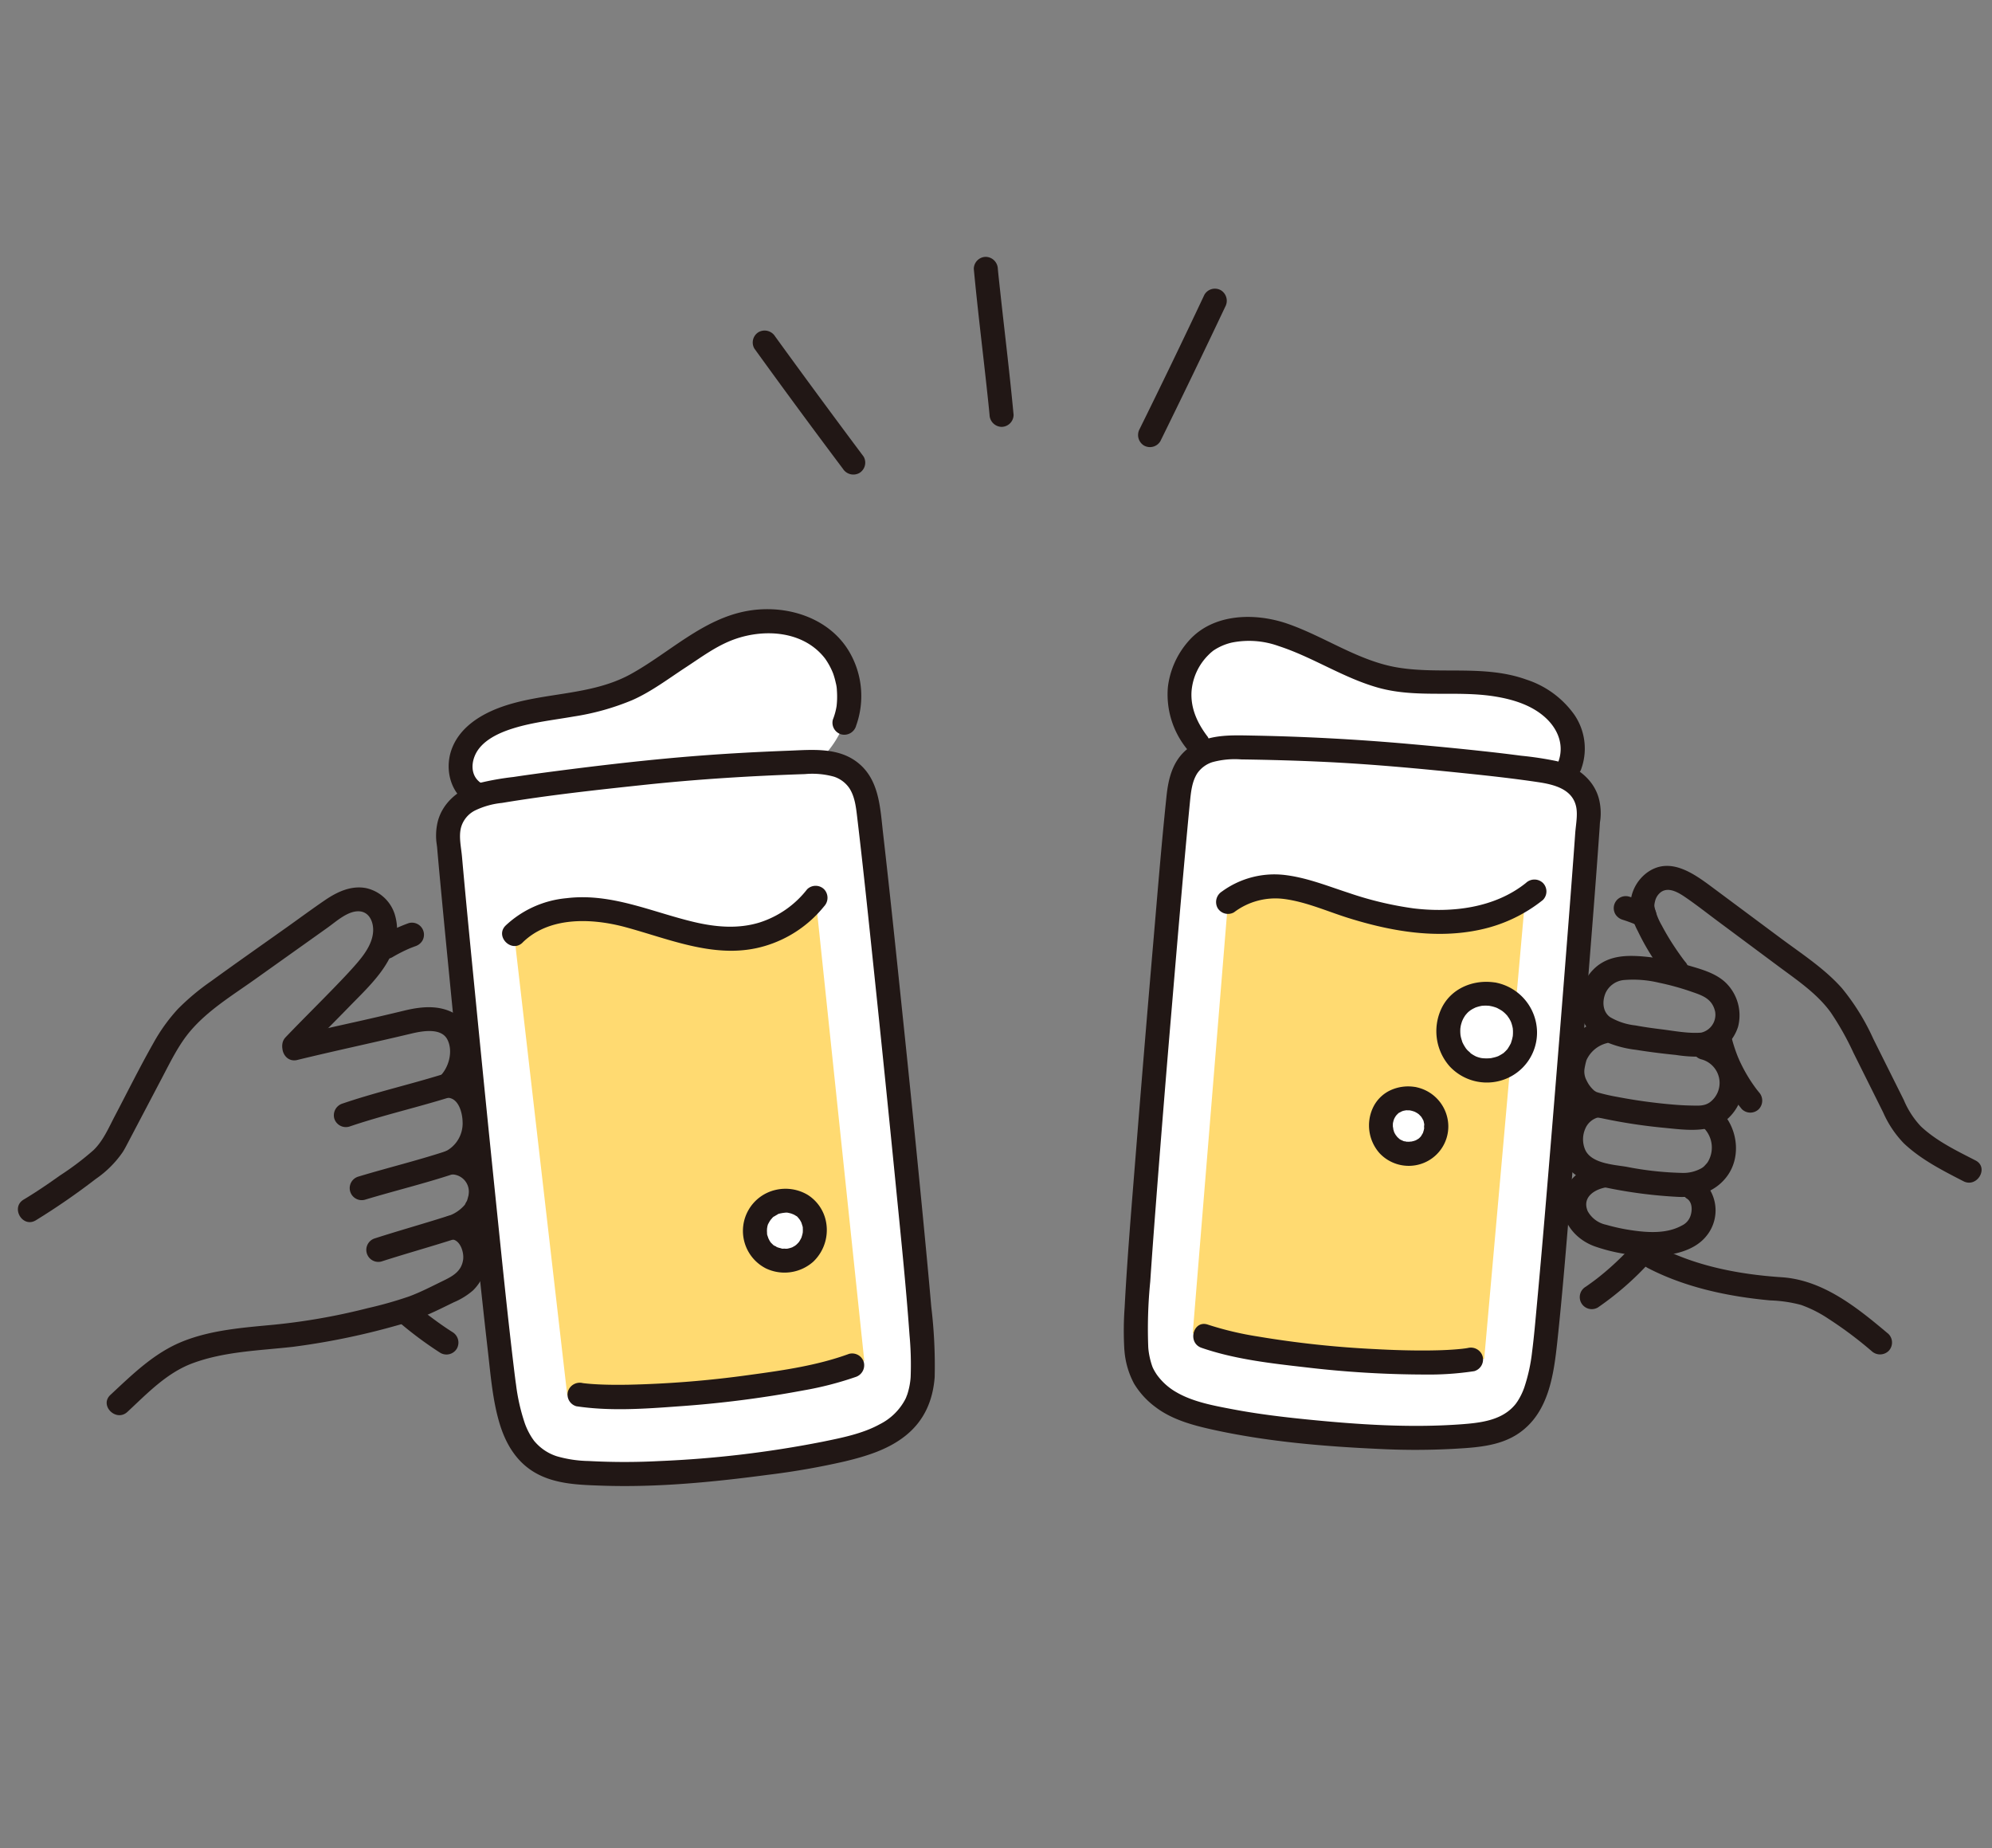 <?xml version="1.0" encoding="UTF-8" standalone="no"?>
<!--?xml version="1.0" encoding="utf-8"?-->

<!-- Generator: Adobe Illustrator 22.1.0, SVG Export Plug-In . SVG Version: 6.00 Build 0)  -->

<svg
   version="1.1"
   id="_x39_"
   x="0px"
   y="0px"
   viewBox="0 0 720 668"
   style="enable-background:new 0 0 720 668;"
   xml:space="preserve"
   sodipodi:docname="waiwai.svg"
   inkscape:version="1.1.2 (b8e25be833, 2022-02-05)"
   xmlns:inkscape="http://www.inkscape.org/namespaces/inkscape"
   xmlns:sodipodi="http://sodipodi.sourceforge.net/DTD/sodipodi-0.dtd"
   xmlns="http://www.w3.org/2000/svg"
   xmlns:svg="http://www.w3.org/2000/svg"><rect x="0" y="0" width="720" height="668" fill="#808080" stroke="none"/><defs
   id="defs61"><style
     id="style3389">.a{fill:#fff;}.b{fill:#ffda71;}.c{fill:#211715;}</style><style
     id="style19087">.a{fill:#fff;}.b{fill:#ffda71;}.c{fill:#211715;}</style></defs><sodipodi:namedview
   id="namedview59"
   pagecolor="#505050"
   bordercolor="#ffffff"
   borderopacity="1"
   inkscape:pageshadow="0"
   inkscape:pageopacity="0"
   inkscape:pagecheckerboard="1"
   showgrid="false"
   inkscape:zoom="0.53817365"
   inkscape:cx="284.29485"
   inkscape:cy="345.61335"
   inkscape:window-width="1280"
   inkscape:window-height="953"
   inkscape:window-x="632"
   inkscape:window-y="80"
   inkscape:window-maximized="0"
   inkscape:current-layer="g56" />
<style
   type="text/css"
   id="style2">
	.st0{fill:#768FA5;}
	.st1{fill:#FFFFFF;}
	.st2{fill:#FAD06C;}
	.st3{fill:#FFD7C5;}
	.st4{fill:#231815;}
</style>
<g
   id="g56">
	
	
	
	
	
	
	
	
	
	
	
	
	
	
	
	
	
	
	
	
	
	
	
	
	
	
<g
   id="g19213"
   transform="matrix(1.81,0,0,1.81,6.468,92.834)"><path
     class="a"
     d="m 165.649,84.483 c -0.935,-4.452 -3.93,-9.067 -10.8,-11.1 -6.384,-1.892 -13.406,0.247 -18.927,4.007 -2.745,1.87 -7.034,4.6 -10.694,7.008 -6.832,4.488 -15.059,4.9 -23.25,6.506 -4.456,0.874 -9.1,2.488 -11.811,5.871 -2.791,3.484 -2.361,9.215 1.985,10.79 a 14.277,14.277 0 0 1 2.109,-0.534 c 10.3,-1.818 25.056,-3.388 33.42,-4.27 8.946,-0.944 19.344,-1.56 30.678,-1.91 0.462,-0.015 0.911,-0.015 1.345,0 a 20.209,20.209 0 0 0 5.345,-7.819 15.183,15.183 0 0 0 0.6,-8.549 z"
     id="path19091" /><path
     class="a"
     d="m 231.976,86.654 c -0.256,3.628 0.978,7.86 5.136,12.21 a 14.139,14.139 0 0 1 5.668,-0.943 c 11.053,0.129 21.2,0.534 29.934,1.286 8.169,0.7 22.579,1.956 32.651,3.534 a 13.5,13.5 0 0 1 3.3,0.937 c 3.276,-4.278 2.055,-9.944 -2.239,-13.648 -4.041,-3.477 -9.568,-4.686 -14.887,-5.008 -5.319,-0.322 -10.7,0.115 -15.969,-0.611 -7.437,-1.024 -15.578,-6.379 -22.658,-8.843 -4.606,-1.612 -10.512,-2.119 -15.156,0.815 a 13.982,13.982 0 0 0 -5.78,10.271 z"
     id="path19093" /><path
     class="a"
     d="m 180.676,223.664 a 55.4,55.4 0 0 0 -0.1,-6.34 c -0.613,-12.027 -9.137,-94.223 -10.8,-107.244 -0.715,-6.632 -4.75,-9.436 -11.414,-9.23 -11.334,0.35 -21.732,0.966 -30.678,1.91 -8.364,0.882 -23.12,2.452 -33.42,4.27 -5.095,0.9 -9.357,4.168 -8.165,10.606 0.845,10.517 9.3,96.205 11.062,108.217 0.629,4.291 1.51,8.168 3.4,11.131 1.327,2.077 4.241,5.076 10.482,5.631 8.11,0.72 17.6,0.511 30.119,-0.809 13.208,-1.393 23.945,-3.185 30.295,-5.76 a 14.658,14.658 0 0 0 8.271,-7.744 16,16 0 0 0 0.948,-4.638 z"
     id="path19095" /><path
     class="b"
     d="m 169.023,220.475 c -11.6,4.3 -48.854,8.447 -59.318,6.824 L 99.087,135.21 c 5.666,-5.718 15.117,-5.8 22.883,-3.686 7.766,2.114 15.566,5.538 23.537,4.418 a 21.483,21.483 0 0 0 13.791,-7.97 z"
     id="path19097" /><path
     class="c"
     d="m 183.076,223.664 a 98.207,98.207 0 0 0 -0.682,-14.033 c -0.472,-5.461 -0.99,-10.918 -1.515,-16.374 q -2.064,-21.418 -4.31,-42.819 c -1.225,-11.79 -2.451,-23.58 -3.8,-35.357 -0.6,-5.235 -0.753,-11.044 -5.467,-14.407 -3.865,-2.758 -8.86,-2.243 -13.328,-2.074 -5.917,0.225 -11.831,0.535 -17.735,0.988 -9.816,0.753 -19.624,1.893 -29.385,3.164 -2.653,0.346 -5.3,0.708 -7.95,1.106 a 54.982,54.982 0 0 0 -6.779,1.2 c -4.083,1.156 -7.7,4.089 -8.44,8.451 a 11.9,11.9 0 0 0 -0.105,3.37 c -0.063,-0.546 0.192,1.5 0.13,0.916 -0.025,-0.23 0,-0.009 0,0.032 0.012,0.116 0.019,0.234 0.029,0.351 q 0.075,0.876 0.153,1.752 0.231,2.59 0.476,5.179 0.732,7.8 1.5,15.594 2.049,21.051 4.2,42.092 c 1.219,11.943 2.432,23.888 3.8,35.815 0.54,4.708 0.928,9.583 2.266,14.138 1.177,4.008 3.233,7.626 6.865,9.847 4.089,2.5 9.069,2.6 13.72,2.762 11.049,0.371 22.151,-0.719 33.091,-2.173 a 149.8,149.8 0 0 0 15.216,-2.652 c 4.321,-1.037 8.695,-2.339 12.219,-5.148 3.742,-2.984 5.474,-7.01 5.834,-11.72 a 2.421,2.421 0 0 0 -2.4,-2.4 2.447,2.447 0 0 0 -2.4,2.4 14.457,14.457 0 0 1 -0.71,3.589 c 0.113,-0.332 -0.369,0.919 -0.19,0.521 0.143,-0.32 -0.2,0.378 -0.178,0.339 a 11.638,11.638 0 0 1 -5.075,4.968 c -3.453,1.91 -7.646,2.724 -11.472,3.508 a 213.885,213.885 0 0 1 -32.582,3.853 132.239,132.239 0 0 1 -14.079,-0.011 24.351,24.351 0 0 1 -6.387,-0.953 9.66,9.66 0 0 1 -4.019,-2.513 c -0.227,-0.238 -0.446,-0.484 -0.65,-0.742 0.314,0.4 -0.173,-0.263 -0.247,-0.376 a 13.968,13.968 0 0 1 -1.436,-2.872 38.96,38.96 0 0 1 -1.774,-7.76 c -0.034,-0.231 -0.065,-0.462 -0.1,-0.693 -0.079,-0.548 0.087,0.681 0.014,0.1 -0.021,-0.163 -0.043,-0.325 -0.064,-0.488 q -0.142,-1.1 -0.273,-2.2 c -1.277,-10.583 -2.343,-21.192 -3.437,-31.8 q -2.133,-20.683 -4.161,-41.378 c -0.95,-9.662 -1.915,-19.323 -2.775,-28.994 -0.171,-1.923 -0.685,-4.036 -0.174,-5.893 a 5.443,5.443 0 0 1 2.731,-3.308 16,16 0 0 1 5.419,-1.529 c 9.391,-1.562 18.871,-2.591 28.336,-3.6 10.686,-1.138 21.4,-1.8 32.14,-2.156 a 16.22,16.22 0 0 1 5.833,0.515 5.968,5.968 0 0 1 3.088,2.324 c 1.13,1.768 1.327,3.943 1.582,6.081 1.221,10.265 2.279,20.55 3.358,30.83 q 2.211,21.062 4.295,42.137 c 0.988,10.039 2.044,20.083 2.762,30.146 a 64.552,64.552 0 0 1 0.223,8.342 c -0.177,3.099 4.623,3.089 4.799,0.013 z"
     id="path19099" /><path
     class="c"
     d="m 75.989,212.6 a 74.973,74.973 0 0 0 8.388,6.245 2.42,2.42 0 0 0 3.283,-0.861 2.45,2.45 0 0 0 -0.86,-3.284 c -1.369,-0.865 -2.7,-1.8 -4,-2.767 -0.314,-0.232 -0.624,-0.469 -0.935,-0.7 -0.248,-0.187 0.384,0.3 0.14,0.109 l -0.23,-0.179 c -0.171,-0.134 -0.341,-0.268 -0.511,-0.4 q -0.956,-0.759 -1.885,-1.549 a 2.559,2.559 0 0 0 -1.7,-0.7 2.4,2.4 0 0 0 -1.7,4.1 z"
     id="path19101" /><path
     class="c"
     d="m 78.049,133.029 a 34.282,34.282 0 0 0 -5.711,2.673 2.494,2.494 0 0 0 -1.1,1.434 2.458,2.458 0 0 0 0.242,1.85 2.424,2.424 0 0 0 1.435,1.1 2.49,2.49 0 0 0 1.849,-0.241 30.845,30.845 0 0 1 3.725,-1.878 l -0.574,0.242 q 0.7,-0.293 1.414,-0.554 a 2.582,2.582 0 0 0 1.434,-1.1 2.4,2.4 0 0 0 -0.861,-3.284 2.37,2.37 0 0 0 -1.85,-0.241 z"
     id="path19103" /><path
     class="c"
     d="m 165.975,219.037 c -6.346,2.329 -13.276,3.313 -19.943,4.216 a 207.453,207.453 0 0 1 -24.059,1.943 c -1.775,0.032 -3.551,0.032 -5.324,-0.034 -0.783,-0.029 -1.566,-0.071 -2.347,-0.135 -0.317,-0.026 -0.634,-0.055 -0.95,-0.089 -0.149,-0.016 -0.3,-0.035 -0.446,-0.051 -0.129,-0.015 0.472,0.07 -0.113,-0.018 a 2.477,2.477 0 0 0 -2.952,1.676 2.418,2.418 0 0 0 1.676,2.952 c 6.7,1.014 13.681,0.514 20.408,0.017 a 216.341,216.341 0 0 0 24.918,-3.178 66.7,66.7 0 0 0 10.408,-2.671 2.464,2.464 0 0 0 1.676,-2.952 2.42,2.42 0 0 0 -2.952,-1.676 z"
     id="path19105" /><path
     class="c"
     d="m 167.367,93.673 a 17.492,17.492 0 0 0 -1.229,-14.624 c -4,-7.033 -12.648,-9.684 -20.285,-8.386 -9.02,1.532 -15.722,8.381 -23.476,12.65 -7.956,4.381 -17.4,3.564 -25.783,6.543 -4.34,1.542 -8.674,4.278 -10.123,8.9 -1.258,4.015 0.127,8.851 4.1,10.732 A 2.466,2.466 0 0 0 93.855,108.627 2.421,2.421 0 0 0 93,105.343 c -2.236,-1.058 -2.692,-3.5 -1.745,-5.755 1.262,-3 4.838,-4.582 7.742,-5.474 3.89,-1.2 7.991,-1.638 11.989,-2.337 a 49.827,49.827 0 0 0 11.745,-3.293 c 3.784,-1.679 7.2,-4.275 10.654,-6.532 3.134,-2.046 6.159,-4.329 9.717,-5.6 6.14,-2.189 13.881,-1.619 18.091,3.86 a 14.072,14.072 0 0 1 1.606,2.973 16.334,16.334 0 0 1 0.526,1.868 6.668,6.668 0 0 1 0.226,1.553 16.593,16.593 0 0 1 0.035,1.77 q -0.015,0.423 -0.051,0.845 c -0.009,0.1 -0.021,0.206 -0.03,0.309 -0.041,0.476 0.043,-0.23 0,0.06 a 12.781,12.781 0 0 1 -0.758,2.8 2.415,2.415 0 0 0 1.677,2.952 2.459,2.459 0 0 0 2.952,-1.676 z"
     id="path19107" /><path
     class="c"
     d="m 100.784,136.907 c 5.326,-5.244 13.836,-4.883 20.548,-3.069 9.051,2.447 18.36,6.589 27.847,3.755 a 23.9,23.9 0 0 0 11.821,-7.924 2.474,2.474 0 0 0 0,-3.394 2.417,2.417 0 0 0 -3.394,0 19.552,19.552 0 0 1 -9.512,6.633 c -4.308,1.326 -8.8,0.915 -13.124,-0.112 -8.454,-2.01 -16.5,-5.827 -25.4,-4.746 a 20.45,20.45 0 0 0 -12.17,5.463 c -2.2,2.17 1.189,5.564 3.394,3.394 z"
     id="path19109" /><path
     class="c"
     d="m 56.878,159.192 c 3.051,-3.19 6.193,-6.29 9.267,-9.456 3.074,-3.166 6.694,-6.483 8.493,-10.593 a 10.789,10.789 0 0 0 0.585,-7.975 7.74,7.74 0 0 0 -5.753,-5.14 c -2.969,-0.54 -5.731,0.773 -8.13,2.406 -2.562,1.744 -5.059,3.591 -7.585,5.388 -5.065,3.6 -10.164,7.166 -15.194,10.82 a 47.149,47.149 0 0 0 -6.57,5.49 35.01,35.01 0 0 0 -4.963,6.91 c -2.69,4.743 -5.119,9.651 -7.656,14.478 -1.235,2.352 -2.331,4.965 -4.265,6.833 a 56.767,56.767 0 0 1 -6.68,5.052 c -2.373,1.687 -4.778,3.334 -7.278,4.826 -2.65,1.582 -0.239,5.734 2.422,4.145 a 137.928,137.928 0 0 0 11.98,-8.265 20.78,20.78 0 0 0 5.378,-5.356 c 0.4,-0.628 0.738,-1.292 1.084,-1.951 l 6.919,-13.166 c 1.65,-3.14 3.244,-6.419 5.565,-9.13 3.539,-4.133 8.359,-7.062 12.752,-10.188 l 14.611,-10.4 c 1.725,-1.227 4.087,-3.428 6.375,-3.242 1.985,0.162 2.779,2.173 2.707,3.923 -0.1,2.44 -1.7,4.636 -3.232,6.418 -1.344,1.565 -2.775,3.056 -4.206,4.541 -3.314,3.437 -6.72,6.784 -10.02,10.234 -2.135,2.232 1.254,5.631 3.394,3.394 z"
     id="path19111" /><path
     class="c"
     d="m 55.805,160.35 c 7.56,-1.842 15.174,-3.451 22.743,-5.258 2.246,-0.536 5.969,-1.209 7.207,1.165 1.238,2.374 0.275,5.824 -1.682,7.546 -1.61,1.416 -0.283,4.077 1.7,4.1 2.21,0.022 2.978,2.94 3.03,4.748 a 6.274,6.274 0 0 1 -3.7,6.092 c -2.081,1 -1.142,4.723 1.212,4.473 a 3.443,3.443 0 0 1 3.684,4.035 1.361,1.361 0 0 1 -0.08,0.384 8.82,8.82 0 0 1 -0.247,0.857 5.572,5.572 0 0 0 -0.409,0.758 7.473,7.473 0 0 1 -3.219,2.219 2.413,2.413 0 0 0 0.638,4.714 c 1.669,0.132 2.425,2.6 2.23,4.028 -0.34,2.485 -2.266,3.4 -4.3,4.388 -2.136,1.045 -4.258,2.141 -6.491,2.969 a 78.48,78.48 0 0 1 -8.251,2.339 126.016,126.016 0 0 1 -18.758,3.31 c -6.1,0.58 -12.469,1.033 -18.214,3.341 -5.7,2.29 -9.992,6.556 -14.42,10.668 -2.269,2.106 1.132,5.495 3.394,3.394 3.953,-3.67 7.842,-7.795 13.017,-9.711 6.376,-2.36 13.29,-2.522 19.973,-3.27 a 142.62,142.62 0 0 0 20.418,-4.164 48,48 0 0 0 7.908,-2.872 c 1.293,-0.6 2.568,-1.233 3.847,-1.859 a 14.332,14.332 0 0 0 3.852,-2.378 9.5,9.5 0 0 0 2.6,-8.831 7.736,7.736 0 0 0 -6.812,-6.152 l 0.638,4.714 c 4.111,-1.681 7.245,-4.458 7.5,-9.132 0.252,-4.567 -3.827,-9.046 -8.508,-8.549 l 1.211,4.472 a 10.984,10.984 0 0 0 6.048,-10.814 c -0.375,-4.4 -2.887,-8.923 -7.8,-8.971 l 1.7,4.1 c 4.569,-4.02 5.3,-13.615 -0.966,-16.479 -3,-1.371 -6.3,-0.963 -9.414,-0.209 q -5.276,1.278 -10.577,2.451 c -4,0.891 -8,1.791 -11.981,2.762 -3,0.73 -1.73,5.36 1.276,4.628 z"
     id="path19113" /><path
     class="c"
     d="m 66.121,173.679 c 6.405,-2.182 13.021,-3.7 19.487,-5.683 2.946,-0.9 1.69,-5.537 -1.276,-4.628 -6.466,1.98 -13.082,3.5 -19.487,5.683 a 2.455,2.455 0 0 0 -1.676,2.949 2.422,2.422 0 0 0 2.952,1.676 z"
     id="path19115" /><path
     class="c"
     d="m 69.3,188.259 c 5.86,-1.769 11.83,-3.21 17.643,-5.132 a 2.454,2.454 0 0 0 1.676,-2.952 2.424,2.424 0 0 0 -2.952,-1.676 c -5.813,1.922 -11.783,3.362 -17.643,5.132 a 2.4,2.4 0 1 0 1.276,4.628 z"
     id="path19117" /><path
     class="c"
     d="m 72.616,200.586 c 4.818,-1.554 9.7,-2.909 14.518,-4.451 a 2.401,2.401 0 0 0 -1.276,-4.629 c -4.821,1.542 -9.7,2.9 -14.518,4.452 a 2.4,2.4 0 1 0 1.276,4.628 z"
     id="path19119" /><path
     class="a"
     d="m 223.34,218.033 a 54.158,54.158 0 0 1 -0.025,-6.181 c 0.371,-11.732 7.136,-92 8.515,-104.72 0.572,-6.478 4.451,-9.287 10.95,-9.211 11.053,0.129 21.2,0.534 29.934,1.286 8.169,0.7 22.579,1.956 32.651,3.534 4.983,0.781 9.2,3.886 8.157,10.183 -0.627,10.266 -7.261,93.935 -8.75,105.674 -0.531,4.194 -1.317,7.989 -3.107,10.912 -1.255,2.049 -4.038,5.027 -10.111,5.685 -7.89,0.854 -17.147,0.828 -29.368,-0.223 -12.9,-1.11 -23.4,-2.655 -29.633,-5.045 a 14.283,14.283 0 0 1 -8.207,-7.392 15.564,15.564 0 0 1 -1.006,-4.502 z"
     id="path19121" /><path
     class="b"
     d="m 301.027,127.723 c -5.581,4.033 -10.658,5.157 -17.571,5.079 -6.913,-0.078 -13.691,-1.9 -20.237,-4.128 -3.464,-1.178 -6.928,-2.483 -10.565,-2.891 a 16.075,16.075 0 0 0 -11.009,3.012 l -7.036,86.119 c 11.385,3.976 48.037,6.9 58.205,5.117 z"
     id="path19123" /><path
     class="c"
     d="m 225.74,218.033 a 94.667,94.667 0 0 1 0.385,-13.444 c 0.336,-5.039 0.714,-10.075 1.1,-15.11 q 1.55,-20.234 3.273,-40.453 c 0.976,-11.607 1.962,-23.214 3.04,-34.812 q 0.24,-2.584 0.494,-5.169 c 0.21,-2.107 0.395,-4.251 1.5,-5.948 a 5.828,5.828 0 0 1 2.977,-2.2 16.9,16.9 0 0 1 5.754,-0.555 c 5.749,0.081 11.5,0.239 17.24,0.522 9.3,0.46 18.584,1.33 27.843,2.288 4.785,0.495 9.57,1.029 14.328,1.743 3.329,0.5 6.775,1.475 7.5,4.9 0.348,1.658 -0.07,3.61 -0.19,5.337 q -0.168,2.4 -0.348,4.8 -0.546,7.359 -1.124,14.717 -1.533,19.707 -3.156,39.409 c -0.968,11.759 -1.938,23.519 -3.03,35.267 -0.287,3.092 -0.549,6.193 -0.945,9.274 a 34.472,34.472 0 0 1 -1.582,7.2 13.137,13.137 0 0 1 -1.292,2.651 c -0.084,0.131 -0.491,0.705 -0.376,0.556 0.217,-0.281 -0.236,0.274 -0.22,0.256 -0.129,0.143 -0.257,0.285 -0.391,0.423 -2.579,2.652 -6.508,3.131 -10.234,3.408 -10.279,0.761 -20.635,0.06 -30.87,-0.964 -4.969,-0.5 -9.934,-1.1 -14.841,-2.034 -3.68,-0.7 -7.741,-1.429 -11.041,-3.292 a 12.342,12.342 0 0 1 -4.074,-3.58 c -0.195,-0.285 -0.379,-0.579 -0.546,-0.881 -0.095,-0.172 -0.184,-0.346 -0.269,-0.523 l -0.049,-0.1 q 0.188,0.468 -0.077,-0.217 a 15.372,15.372 0 0 1 -0.77,-3.467 2.466,2.466 0 0 0 -2.4,-2.4 2.417,2.417 0 0 0 -2.4,2.4 16.739,16.739 0 0 0 1.943,6.947 16.349,16.349 0 0 0 4.34,4.724 c 3.4,2.569 7.729,3.675 11.834,4.566 10.725,2.326 21.908,3.259 32.854,3.753 a 142.858,142.858 0 0 0 14.663,-0.018 c 4.5,-0.26 9.335,-0.493 13.17,-3.138 5.959,-4.11 6.951,-11.678 7.669,-18.365 1.074,-10 1.861,-20.041 2.7,-30.065 q 1.755,-20.846 3.395,-41.7 c 0.781,-9.883 1.577,-19.766 2.267,-29.656 0.039,-0.562 0.085,-1.123 0.113,-1.685 0.006,-0.115 0.013,-0.23 0.022,-0.344 0.007,-0.081 0.015,-0.233 -0.021,0.13 0.033,-0.338 0.1,-0.673 0.13,-1.011 a 11.7,11.7 0 0 0 -0.23,-3.651 c -0.931,-4.167 -4.6,-6.889 -8.587,-7.853 a 66.973,66.973 0 0 0 -7,-1.06 q -3.795,-0.5 -7.6,-0.907 c -4.934,-0.542 -9.876,-1.01 -14.82,-1.449 q -15.646,-1.389 -31.332,-1.674 c -4.521,-0.08 -9.256,-0.308 -12.971,2.718 -2.874,2.341 -3.739,5.821 -4.11,9.343 -1.01,9.589 -1.783,19.208 -2.609,28.814 q -1.821,21.177 -3.509,42.364 c -0.818,10.3 -1.7,20.6 -2.248,30.916 a 64.267,64.267 0 0 0 -0.07,8.3 2.46,2.46 0 0 0 2.4,2.4 2.419,2.419 0 0 0 2.398,-2.401 z"
     id="path19125" /><path
     class="c"
     d="m 322.491,197.324 a 57.645,57.645 0 0 1 -4.543,4.5 q -1.191,1.055 -2.441,2.04 c -0.013,0.01 -0.464,0.36 -0.179,0.141 0.285,-0.219 -0.17,0.129 -0.183,0.139 -0.214,0.162 -0.43,0.323 -0.646,0.482 q -0.692,0.508 -1.4,1 a 2.4,2.4 0 1 0 2.422,4.144 59.639,59.639 0 0 0 10.361,-9.052 2.4,2.4 0 0 0 -3.394,-3.394 z"
     id="path19127" /><path
     class="c"
     d="m 326.013,129.444 a 29.435,29.435 0 0 0 -4.292,-1.716 2.4,2.4 0 0 0 -2.711,3.525 2.579,2.579 0 0 0 1.435,1.1 c 0.831,0.262 1.651,0.556 2.455,0.893 l -0.574,-0.242 q 0.64,0.271 1.264,0.581 a 2.552,2.552 0 0 0 1.85,0.242 2.448,2.448 0 0 0 1.434,-1.1 2.423,2.423 0 0 0 0.242,-1.849 2.387,2.387 0 0 0 -1.1,-1.434 z"
     id="path19129" /><path
     class="c"
     d="m 236.365,217.829 c 6.619,2.286 13.841,3.1 20.761,3.89 a 204.371,204.371 0 0 0 23.743,1.444 60.274,60.274 0 0 0 9.955,-0.673 2.419,2.419 0 0 0 1.676,-2.952 2.454,2.454 0 0 0 -2.952,-1.676 q -0.418,0.071 -0.838,0.13 c 0.558,-0.079 -0.055,0 -0.282,0.028 -0.689,0.075 -1.38,0.131 -2.071,0.177 -1.467,0.1 -2.937,0.14 -4.407,0.158 -3.674,0.044 -7.35,-0.075 -11.018,-0.274 a 198.718,198.718 0 0 1 -23.35,-2.517 64.221,64.221 0 0 1 -9.941,-2.363 c -2.926,-1.011 -4.183,3.624 -1.276,4.628 z"
     id="path19131" /><path
     class="c"
     d="m 237.632,95.868 c -2.039,-2.66 -3.461,-5.641 -3.267,-9.054 a 11.5,11.5 0 0 1 3.35,-7.3 c 0.159,-0.161 0.322,-0.319 0.489,-0.47 0.13,-0.118 0.7,-0.566 0.311,-0.281 a 10.875,10.875 0 0 1 3.948,-1.758 17.438,17.438 0 0 1 9.291,0.7 c 6.861,2.228 12.95,6.382 19.929,8.328 7.653,2.134 15.673,0.475 23.423,1.765 3.612,0.6 7.357,1.769 10.077,4.336 2.454,2.316 3.637,5.506 2.409,8.747 a 2.42,2.42 0 0 0 1.677,2.952 2.452,2.452 0 0 0 2.952,-1.676 11.977,11.977 0 0 0 -1.383,-10.7 18.872,18.872 0 0 0 -9.6,-7.052 c -8.293,-2.987 -17.092,-1.015 -25.6,-2.395 -7.88,-1.279 -14.642,-6.175 -22.09,-8.756 -6.49,-2.249 -14.86,-2.1 -19.723,3.4 a 16.93,16.93 0 0 0 -4.172,9.186 17.245,17.245 0 0 0 3.829,12.454 2.478,2.478 0 0 0 3.283,0.861 2.414,2.414 0 0 0 0.861,-3.283 z"
     id="path19133" /><path
     class="c"
     d="m 242.856,130.868 a 13.68,13.68 0 0 1 9.932,-2.668 c 4.449,0.566 8.682,2.489 12.934,3.816 8.471,2.641 17.484,4.222 26.281,2.325 a 30.066,30.066 0 0 0 12.538,-5.939 2.415,2.415 0 0 0 0,-3.394 2.458,2.458 0 0 0 -3.394,0 c -6.224,4.987 -14.7,6 -22.383,5.086 a 69.014,69.014 0 0 1 -13.116,-3.137 c -4.282,-1.392 -8.478,-3.1 -12.994,-3.574 a 17.765,17.765 0 0 0 -12.22,3.34 2.48,2.48 0 0 0 -0.861,3.284 2.416,2.416 0 0 0 3.283,0.861 z"
     id="path19135" /><path
     class="c"
     d="m 336.957,159.6 a 8.654,8.654 0 0 0 6.556,-5.9 9.093,9.093 0 0 0 -2.409,-8.718 c -2.115,-2.076 -5.273,-2.828 -8.035,-3.654 a 41.671,41.671 0 0 0 -8.855,-1.666 c -3.171,-0.235 -6.293,-0.087 -8.878,1.966 a 9.4,9.4 0 0 0 -3.435,7.225 7.816,7.816 0 0 0 4.141,7.4 21.545,21.545 0 0 0 7.086,2.074 c 2.637,0.428 5.293,0.755 7.95,1.024 a 27.9,27.9 0 0 0 5.241,0.331 2.466,2.466 0 0 0 2.4,-2.4 2.417,2.417 0 0 0 -2.4,-2.4 c -2.683,0.249 -5.625,-0.346 -8.279,-0.671 -1.681,-0.206 -3.361,-0.443 -5.026,-0.754 a 12.6,12.6 0 0 1 -5.063,-1.66 c -1.529,-1.1 -1.606,-3.225 -0.877,-4.871 a 4.514,4.514 0 0 1 3.5,-2.519 21.966,21.966 0 0 1 7.109,0.518 51.028,51.028 0 0 1 6.691,1.859 c 2.185,0.744 3.982,1.425 4.551,3.9 a 3.665,3.665 0 0 1 -3.244,4.287 2.418,2.418 0 0 0 -1.676,2.953 2.459,2.459 0 0 0 2.952,1.676 z"
     id="path19137" /><path
     class="c"
     d="m 336.141,160.22 a 4.89,4.89 0 0 1 3.635,4.078 4.832,4.832 0 0 1 -1.937,4.533 c -1.117,0.765 -2.293,0.647 -3.774,0.621 -1.584,-0.027 -3.166,-0.147 -4.742,-0.3 -3.39,-0.325 -6.7,-0.8 -10.06,-1.446 a 36.29,36.29 0 0 1 -3.615,-0.825 c -0.165,-0.05 -0.332,-0.1 -0.493,-0.159 -0.286,-0.108 0.105,0.038 0.131,0.053 a 4.047,4.047 0 0 1 -0.5,-0.3 6.048,6.048 0 0 1 -1.52,-2.021 3.75,3.75 0 0 1 -0.432,-2.263 14.717,14.717 0 0 1 0.393,-1.777 6.091,6.091 0 0 1 4.057,-3.414 c 2.922,-0.959 1.671,-5.6 -1.276,-4.629 -4.781,1.57 -8.264,5.609 -7.992,10.831 a 10.223,10.223 0 0 0 4.107,7.233 10.51,10.51 0 0 0 4.115,1.545 109.371,109.371 0 0 0 12.781,1.946 c 4.2,0.418 9.171,1.132 12.559,-1.966 a 9.67,9.67 0 0 0 -4.161,-16.366 c -2.966,-0.885 -4.233,3.746 -1.276,4.629 z"
     id="path19139" /><path
     class="c"
     d="m 336.411,173.694 a 5.563,5.563 0 0 1 1.094,6.962 c -0.046,0.079 -0.1,0.152 -0.154,0.229 -0.188,0.286 0.256,-0.3 0.026,-0.024 -0.132,0.158 -0.267,0.312 -0.412,0.46 a 2.779,2.779 0 0 1 -0.968,0.758 7.379,7.379 0 0 1 -3.483,0.831 64.793,64.793 0 0 1 -11.334,-1.236 c -2.566,-0.42 -7.172,-0.663 -8.274,-3.572 a 5.246,5.246 0 0 1 0.082,-4 3.864,3.864 0 0 1 2.766,-2.324 c 2.916,-0.97 1.666,-5.608 -1.276,-4.628 a 9.131,9.131 0 0 0 -4.987,3.418 9.7,9.7 0 0 0 -1.717,5.865 9.15,9.15 0 0 0 2.32,6.054 12.571,12.571 0 0 0 6.358,3.206 94.049,94.049 0 0 0 15.238,2.007 c 3.779,0.144 7.443,-1.1 9.7,-4.239 2.866,-4 1.956,-9.876 -1.581,-13.161 -2.261,-2.1 -5.663,1.287 -3.394,3.394 z"
     id="path19141" /><path
     class="c"
     d="m 333.371,188.092 c 1.019,0.737 1,2.279 0.653,3.337 a 3.278,3.278 0 0 1 -1.756,1.99 c -2.928,1.621 -6.586,1.429 -9.789,0.97 a 38.163,38.163 0 0 1 -5.29,-1.123 5.492,5.492 0 0 1 -3.7,-2.708 c -1.227,-2.871 1.489,-4.466 3.912,-4.809 a 2.416,2.416 0 0 0 1.676,-2.953 2.464,2.464 0 0 0 -2.952,-1.676 c -3.606,0.511 -6.967,2.991 -7.574,6.744 -0.716,4.426 2.274,8.251 6.331,9.708 a 34.3,34.3 0 0 0 12.206,1.905 c 3.492,-0.111 7.711,-1.05 10.035,-3.9 a 8.053,8.053 0 0 0 -1.328,-11.627 2.417,2.417 0 0 0 -3.283,0.861 2.452,2.452 0 0 0 0.861,3.283 z"
     id="path19143" /><path
     class="c"
     d="m 347.658,166.772 c -0.167,-0.2 -0.333,-0.411 -0.5,-0.619 0.353,0.452 -0.163,-0.225 -0.222,-0.306 q -0.466,-0.641 -0.9,-1.3 a 30.945,30.945 0 0 1 -1.595,-2.741 c -0.242,-0.469 -0.473,-0.946 -0.691,-1.427 -0.042,-0.095 -0.376,-0.883 -0.152,-0.336 -0.1,-0.245 -0.2,-0.49 -0.294,-0.737 a 31.27,31.27 0 0 1 -0.983,-3.014 2.401,2.401 0 0 0 -4.629,1.276 34.1,34.1 0 0 0 6.569,12.6 2.408,2.408 0 0 0 3.394,0 2.468,2.468 0 0 0 0,-3.394 z"
     id="path19145" /><path
     class="c"
     d="m 325.443,201.873 c 7.517,3.911 16.135,5.725 24.517,6.492 a 26.877,26.877 0 0 1 6.139,0.905 24.551,24.551 0 0 1 5.4,2.723 78.994,78.994 0 0 1 8.663,6.475 2.465,2.465 0 0 0 3.395,0 2.421,2.421 0 0 0 0,-3.394 c -6.163,-5.19 -12.994,-10.786 -21.348,-11.337 -8.246,-0.543 -16.949,-2.163 -24.341,-6.008 -2.737,-1.424 -5.167,2.717 -2.423,4.144 z"
     id="path19147" /><path
     class="c"
     d="m 332.931,140.727 -0.228,-0.285 c 0.061,0.077 0.28,0.372 -0.009,-0.013 q -0.291,-0.389 -0.575,-0.782 -0.669,-0.927 -1.3,-1.881 a 48.212,48.212 0 0 1 -2.553,-4.286 12.835,12.835 0 0 1 -1.473,-3.828 c -0.052,-0.293 0.014,0.076 0.015,0.112 a 2.062,2.062 0 0 1 -0.011,-0.386 5.713,5.713 0 0 1 0.193,-0.937 3.146,3.146 0 0 1 1.1,-1.595 c 1.665,-1.2 3.8,0.266 5.188,1.222 2.031,1.4 3.976,2.934 5.954,4.405 l 12.4,9.223 c 3.667,2.727 7.645,5.391 10.363,9.138 a 56.52,56.52 0 0 1 4.564,8.11 l 5.933,11.9 a 20.921,20.921 0 0 0 4.1,6.136 c 3.423,3.252 7.758,5.443 11.914,7.583 2.742,1.412 5.173,-2.729 2.423,-4.145 -3.778,-1.945 -7.827,-3.878 -10.943,-6.832 a 17.587,17.587 0 0 1 -3.384,-5.244 q -3.045,-6.1 -6.089,-12.208 a 45.3,45.3 0 0 0 -6.261,-10.107 c -3.46,-3.908 -8,-6.839 -12.161,-9.935 l -13.185,-9.808 c -3.8,-2.824 -8.773,-6.756 -13.517,-3.378 a 8.268,8.268 0 0 0 -3.389,6.472 12.377,12.377 0 0 0 1.5,5.265 46.332,46.332 0 0 0 6.035,9.478 2.415,2.415 0 0 0 3.394,0 2.457,2.457 0 0 0 0,-3.394 z"
     id="path19149" /><path
     class="c"
     d="m 190.889,2.4 c 0.756,8.061 1.76,16.1 2.627,24.151 0.179,1.663 0.362,3.327 0.518,4.992 a 2.466,2.466 0 0 0 2.4,2.4 2.417,2.417 0 0 0 2.4,-2.4 c -0.77,-8.226 -1.781,-16.433 -2.673,-24.647 -0.162,-1.5 -0.331,-3 -0.472,-4.5 a 2.466,2.466 0 0 0 -2.4,-2.4 2.417,2.417 0 0 0 -2.4,2.4 z"
     id="path19151" /><path
     class="c"
     d="m 147.066,18.3 q 8.724,12.084 17.677,24 a 2.473,2.473 0 0 0 3.283,0.861 2.415,2.415 0 0 0 0.861,-3.283 q -8.93,-11.934 -17.677,-24 a 2.469,2.469 0 0 0 -3.283,-0.861 2.418,2.418 0 0 0 -0.861,3.284 z"
     id="path19153" /><path
     class="c"
     d="M 236.953,7.531 Q 230.6,21.016 224,34.38 a 2.462,2.462 0 0 0 0.861,3.283 2.422,2.422 0 0 0 3.284,-0.861 Q 234.723,23.428 241.1,9.954 a 2.468,2.468 0 0 0 -0.861,-3.284 2.419,2.419 0 0 0 -3.283,0.861 z"
     id="path19155" /><path
     class="a"
     d="m 294.671,147.259 a 7.761,7.761 0 0 0 -5.988,1.2 7.473,7.473 0 0 0 -3.067,6.042 7.727,7.727 0 0 0 14.021,4.726 8.011,8.011 0 0 0 1.023,-6.579 7.751,7.751 0 0 0 -5.989,-5.389 z"
     id="path19157" /><path
     class="a"
     d="m 278.707,168.123 a 5.6,5.6 0 0 0 -4.322,0.87 5.39,5.39 0 0 0 -2.213,4.36 5.577,5.577 0 0 0 10.119,3.411 5.784,5.784 0 0 0 0.738,-4.748 5.6,5.6 0 0 0 -4.322,-3.893 z"
     id="path19159" /><path
     class="c"
     d="m 295.309,144.944 c -4.465,-0.831 -9.234,1.046 -11.14,5.362 a 10.6,10.6 0 0 0 1.737,11.313 10.14,10.14 0 0 0 10.625,2.725 9.958,9.958 0 0 0 6.827,-9.758 10.2,10.2 0 0 0 -8.049,-9.642 2.401,2.401 0 0 0 -1.276,4.629 8.937,8.937 0 0 1 1.006,0.271 c 0.132,0.044 0.262,0.094 0.391,0.143 -0.422,-0.161 -0.086,-0.036 0,0.011 0.306,0.169 0.611,0.323 0.9,0.517 0.116,0.076 0.23,0.156 0.342,0.239 -0.41,-0.3 0.117,0.118 0.158,0.157 a 7.776,7.776 0 0 1 0.723,0.763 c -0.291,-0.349 0.159,0.248 0.24,0.382 0.094,0.154 0.18,0.312 0.263,0.472 0.051,0.1 0.232,0.538 0.072,0.126 a 7.57,7.57 0 0 1 0.335,1.112 c 0.034,0.157 0.07,0.322 0.09,0.482 -0.051,-0.407 -0.008,0.117 0,0.215 a 8.636,8.636 0 0 1 -0.027,1.1 c 0.032,-0.373 0,0.024 -0.016,0.091 -0.043,0.2 -0.084,0.4 -0.136,0.6 -0.052,0.2 -0.119,0.391 -0.179,0.587 -0.134,0.436 0.093,-0.107 -0.138,0.33 a 10.25,10.25 0 0 1 -0.556,0.942 c -0.23,0.339 0.364,-0.366 -0.1,0.133 -0.1,0.107 -0.2,0.217 -0.3,0.321 -0.1,0.104 -0.213,0.2 -0.315,0.3 -0.468,0.47 0.215,-0.131 -0.1,0.093 a 10.124,10.124 0 0 1 -1.007,0.6 c -0.085,0.046 -0.418,0.158 -0.013,0.014 -0.135,0.048 -0.267,0.1 -0.4,0.143 -0.344,0.112 -0.691,0.184 -1.043,0.263 -0.1,0.023 -0.459,0.042 -0.008,0.008 -0.145,0.011 -0.29,0.027 -0.436,0.035 a 9.311,9.311 0 0 1 -1.216,-0.012 c -0.123,-0.009 -0.6,-0.095 -0.141,0 -0.139,-0.028 -0.279,-0.057 -0.417,-0.092 -0.17,-0.042 -0.339,-0.092 -0.505,-0.146 -0.117,-0.039 -0.551,-0.211 -0.1,-0.018 a 6.778,6.778 0 0 1 -0.725,-0.371 c -0.146,-0.085 -0.288,-0.176 -0.427,-0.271 -0.083,-0.055 -0.165,-0.114 -0.246,-0.174 0.194,0.151 0.226,0.172 0.094,0.062 -0.176,-0.226 -0.45,-0.409 -0.648,-0.623 -0.09,-0.1 -0.175,-0.2 -0.263,-0.3 0.317,0.364 0.025,0.038 -0.046,-0.073 -0.164,-0.254 -0.327,-0.5 -0.47,-0.771 -0.063,-0.119 -0.119,-0.24 -0.18,-0.36 -0.247,-0.484 0.074,0.306 -0.066,-0.174 -0.1,-0.328 -0.207,-0.644 -0.281,-0.979 -0.029,-0.134 -0.052,-0.268 -0.078,-0.4 0.1,0.507 0.007,0.061 0,-0.079 a 8.243,8.243 0 0 1 -0.024,-0.956 c 0.006,-0.152 0.017,-0.3 0.03,-0.454 -0.042,0.491 0.032,-0.154 0.055,-0.261 0.04,-0.186 0.088,-0.369 0.142,-0.551 0.023,-0.079 0.223,-0.669 0.145,-0.464 -0.117,0.3 0.177,-0.364 0.162,-0.333 0.1,-0.2 0.217,-0.4 0.339,-0.589 0.081,-0.127 0.166,-0.253 0.255,-0.374 -0.265,0.358 0.182,-0.187 0.2,-0.208 0.1,-0.109 0.211,-0.216 0.322,-0.318 0.07,-0.065 0.547,-0.414 0.22,-0.191 0.218,-0.148 0.44,-0.288 0.671,-0.415 0.059,-0.033 0.68,-0.325 0.357,-0.192 a 7.745,7.745 0 0 1 1.2,-0.354 c 0.466,-0.108 0.217,-0.045 0.1,-0.03 a 6.736,6.736 0 0 1 0.738,-0.045 c 0.206,0 0.41,0 0.615,0.016 0.122,0.007 0.245,0.017 0.367,0.031 q -0.349,-0.047 0.088,0.027 a 2.401,2.401 0 0 0 1.276,-4.629 z"
     id="path19161" /><path
     class="c"
     d="m 279.345,165.809 a 8.466,8.466 0 0 0 -5.522,0.724 7.26,7.26 0 0 0 -3.273,3.453 8.35,8.35 0 0 0 1.358,8.974 7.979,7.979 0 0 0 8.319,2.138 7.865,7.865 0 0 0 5.417,-7.686 8.036,8.036 0 0 0 -6.3,-7.6 2.401,2.401 0 1 0 -1.276,4.629 6.475,6.475 0 0 1 0.726,0.2 c 0.092,0.031 0.189,0.081 0.282,0.1 -0.5,-0.125 -0.321,-0.149 -0.16,-0.06 0.22,0.122 0.441,0.233 0.652,0.373 0.081,0.054 0.163,0.127 0.247,0.173 -0.488,-0.265 -0.184,-0.141 -0.021,0.009 0.034,0.031 0.532,0.544 0.521,0.551 -0.011,0.007 -0.341,-0.5 -0.1,-0.119 0.055,0.087 0.114,0.171 0.167,0.259 0.068,0.111 0.131,0.225 0.19,0.34 0.212,0.415 0.066,-0.051 -0.015,-0.068 0.1,0.021 0.216,0.687 0.242,0.8 a 1.554,1.554 0 0 1 0.064,0.348 c 0.048,-0.549 -0.034,-0.209 -0.026,-0.022 a 3.632,3.632 0 0 0 -0.02,0.8 c -0.091,-0.106 0.094,-0.458 0.012,-0.112 -0.034,0.143 -0.06,0.288 -0.1,0.431 -0.04,0.143 -0.089,0.281 -0.129,0.423 -0.132,0.466 0.218,-0.383 -0.032,0.079 -0.126,0.232 -0.269,0.451 -0.4,0.68 -0.167,0.288 0.394,-0.411 0.029,-0.04 -0.074,0.076 -0.141,0.157 -0.216,0.233 -0.075,0.076 -0.155,0.141 -0.227,0.216 -0.358,0.368 0.336,-0.213 0.06,-0.038 -0.241,0.154 -0.477,0.294 -0.727,0.433 -0.186,0.1 -0.278,0.013 0.15,-0.058 a 2.466,2.466 0 0 0 -0.29,0.1 c -0.249,0.081 -0.5,0.131 -0.753,0.19 -0.2,0.047 -0.308,-0.052 0.172,-0.019 a 2.845,2.845 0 0 0 -0.315,0.026 6.582,6.582 0 0 1 -0.877,-0.009 c -0.288,-0.021 -0.323,-0.169 0.076,0.022 a 1.99,1.99 0 0 0 -0.3,-0.066 c -0.123,-0.031 -0.244,-0.067 -0.364,-0.106 -0.351,-0.115 -0.093,-0.175 0.085,0.055 -0.091,-0.118 -0.388,-0.189 -0.524,-0.268 -0.105,-0.062 -0.207,-0.127 -0.308,-0.195 -0.436,-0.3 0.159,0.185 0.026,0.023 -0.133,-0.162 -0.324,-0.294 -0.468,-0.45 a 1.537,1.537 0 0 0 -0.19,-0.217 c 0.216,0.047 0.284,0.424 0.071,0.082 -0.115,-0.185 -0.236,-0.363 -0.339,-0.556 -0.045,-0.086 -0.085,-0.174 -0.13,-0.26 -0.226,-0.431 0.149,0.469 0.02,0.034 -0.07,-0.236 -0.15,-0.465 -0.2,-0.706 a 1.4,1.4 0 0 0 -0.056,-0.291 c 0.165,0.2 0.053,0.519 0.021,0.12 a 5.673,5.673 0 0 1 -0.017,-0.69 3.139,3.139 0 0 1 0.021,-0.327 q -0.082,0.549 -0.017,0.15 l 0.033,-0.161 c 0.029,-0.134 0.063,-0.266 0.1,-0.4 0.024,-0.082 0.145,-0.624 0.071,-0.255 -0.071,0.353 0.041,-0.079 0.083,-0.16 0.076,-0.146 0.157,-0.288 0.245,-0.426 a 1.727,1.727 0 0 0 0.185,-0.269 c -0.2,0.246 -0.236,0.3 -0.122,0.166 0.052,-0.062 0.107,-0.123 0.163,-0.182 0.075,-0.078 0.153,-0.155 0.232,-0.228 0.079,-0.073 0.163,-0.145 0.248,-0.213 l -0.224,0.179 c 0.045,-0.1 0.388,-0.247 0.484,-0.3 l 0.166,-0.087 q 0.366,-0.173 -0.067,0.016 a 2.667,2.667 0 0 1 0.869,-0.255 c 0.457,-0.114 -0.067,-0.016 -0.107,0 a 1.57,1.57 0 0 1 0.533,-0.032 c 0.148,0 0.3,0 0.444,0.011 0.646,0.041 -0.344,-0.074 0.151,0.018 a 2.401,2.401 0 0 0 1.276,-4.629 z"
     id="path19163" /><path
     class="a"
     d="m 151.983,188.607 a 6.058,6.058 0 0 1 4.687,0.849 5.822,5.822 0 0 1 2.481,4.665 6.025,6.025 0 0 1 -10.86,3.894 6.247,6.247 0 0 1 -0.9,-5.113 6.046,6.046 0 0 1 4.592,-4.295 z"
     id="path19165" /><path
     class="c"
     d="m 152.621,190.921 c 0.026,0 0.636,-0.09 0.246,-0.053 -0.39,0.037 0.234,-0.006 0.253,-0.007 a 1.9,1.9 0 0 1 0.769,0.02 l -0.254,-0.039 c 0.1,0.014 0.192,0.032 0.287,0.052 0.159,0.033 0.318,0.071 0.474,0.116 0.125,0.037 0.249,0.09 0.375,0.123 -0.476,-0.125 0.032,0.015 0.159,0.082 0.151,0.079 0.3,0.166 0.442,0.258 0.17,0.109 0.473,0.161 0.026,0 0.187,0.069 0.377,0.34 0.511,0.485 0.025,0.027 0.361,0.474 0.15,0.164 -0.211,-0.31 0.1,0.17 0.115,0.191 0.062,0.1 0.121,0.2 0.177,0.306 0.043,0.078 0.083,0.157 0.121,0.237 q 0.114,0.242 -0.062,-0.168 c 0.006,0 0.238,0.73 0.245,0.759 0.023,0.092 0.129,0.352 0.094,0.434 0.008,-0.021 -0.046,-0.6 -0.017,-0.11 0.015,0.254 0.026,0.5 0.016,0.761 0,0.04 -0.02,0.4 -0.027,0.4 -0.007,0 0.114,-0.614 -0.009,0 a 6.575,6.575 0 0 1 -0.181,0.692 2.27,2.27 0 0 1 -0.131,0.372 c -0.013,0 0.265,-0.552 0.055,-0.14 -0.107,0.21 -0.214,0.417 -0.339,0.617 a 2.372,2.372 0 0 1 -0.217,0.325 c 0.031,0.011 0.375,-0.437 -0.014,0 a 5.908,5.908 0 0 1 -0.437,0.444 c -0.036,0.033 -0.429,0.373 -0.118,0.113 0.311,-0.26 -0.094,0.057 -0.139,0.087 -0.178,0.115 -0.368,0.208 -0.55,0.315 -0.455,0.267 0.38,-0.122 0.058,-0.016 -0.155,0.051 -0.307,0.11 -0.465,0.155 -0.134,0.038 -0.268,0.068 -0.4,0.1 -0.474,0.116 0.105,0 0.118,-0.013 a 2.452,2.452 0 0 1 -0.863,0.04 c -0.164,0 -0.55,0.054 -0.681,-0.043 l 0.3,0.04 c -0.083,-0.013 -0.166,-0.029 -0.249,-0.046 q -0.246,-0.051 -0.488,-0.12 c -0.134,-0.039 -0.264,-0.088 -0.4,-0.129 -0.282,-0.089 -0.026,-0.134 0.113,0.051 -0.1,-0.138 -0.51,-0.267 -0.656,-0.36 -0.146,-0.093 -0.459,-0.175 0.01,0.035 a 1.487,1.487 0 0 1 -0.256,-0.22 c -0.084,-0.076 -0.165,-0.156 -0.244,-0.237 -0.186,-0.192 -0.338,-0.32 -0.074,-0.043 a 3.614,3.614 0 0 1 -0.5,-0.8 2.735,2.735 0 0 1 -0.165,-0.345 c 0.177,0.5 0.045,0.074 0,-0.052 -0.03,-0.091 -0.281,-0.739 -0.207,-0.835 -0.045,0.058 0.027,0.437 0.013,0.069 -0.007,-0.191 -0.023,-0.381 -0.022,-0.573 0,-0.159 0.022,-0.318 0.023,-0.477 q 0.027,-0.273 -0.026,0.164 c 0.015,-0.095 0.033,-0.188 0.054,-0.282 a 2.877,2.877 0 0 1 0.286,-0.939 c -0.029,0.04 -0.246,0.492 -0.032,0.108 0.082,-0.147 0.158,-0.295 0.247,-0.439 0.058,-0.094 0.123,-0.184 0.183,-0.277 0.273,-0.43 -0.3,0.3 0.033,-0.032 0.134,-0.132 0.5,-0.651 0.708,-0.677 -0.015,0 -0.479,0.33 -0.1,0.082 0.138,-0.088 0.271,-0.178 0.412,-0.26 0.094,-0.055 0.189,-0.107 0.286,-0.156 0.097,-0.049 0.194,-0.1 0.292,-0.141 l -0.273,0.117 c 0.06,-0.132 0.81,-0.255 0.932,-0.284 a 2.421,2.421 0 0 0 1.677,-2.952 2.451,2.451 0 0 0 -2.953,-1.676 8.4,8.4 0 0 0 -1.929,15.693 8.646,8.646 0 0 0 9.426,-1.353 8.741,8.741 0 0 0 2.371,-8.723 8.189,8.189 0 0 0 -3.506,-4.638 8.683,8.683 0 0 0 -6.362,-0.979 2.416,2.416 0 0 0 -1.676,2.952 2.458,2.458 0 0 0 2.965,1.675 z"
     id="path19167" /></g></g>
</svg>
